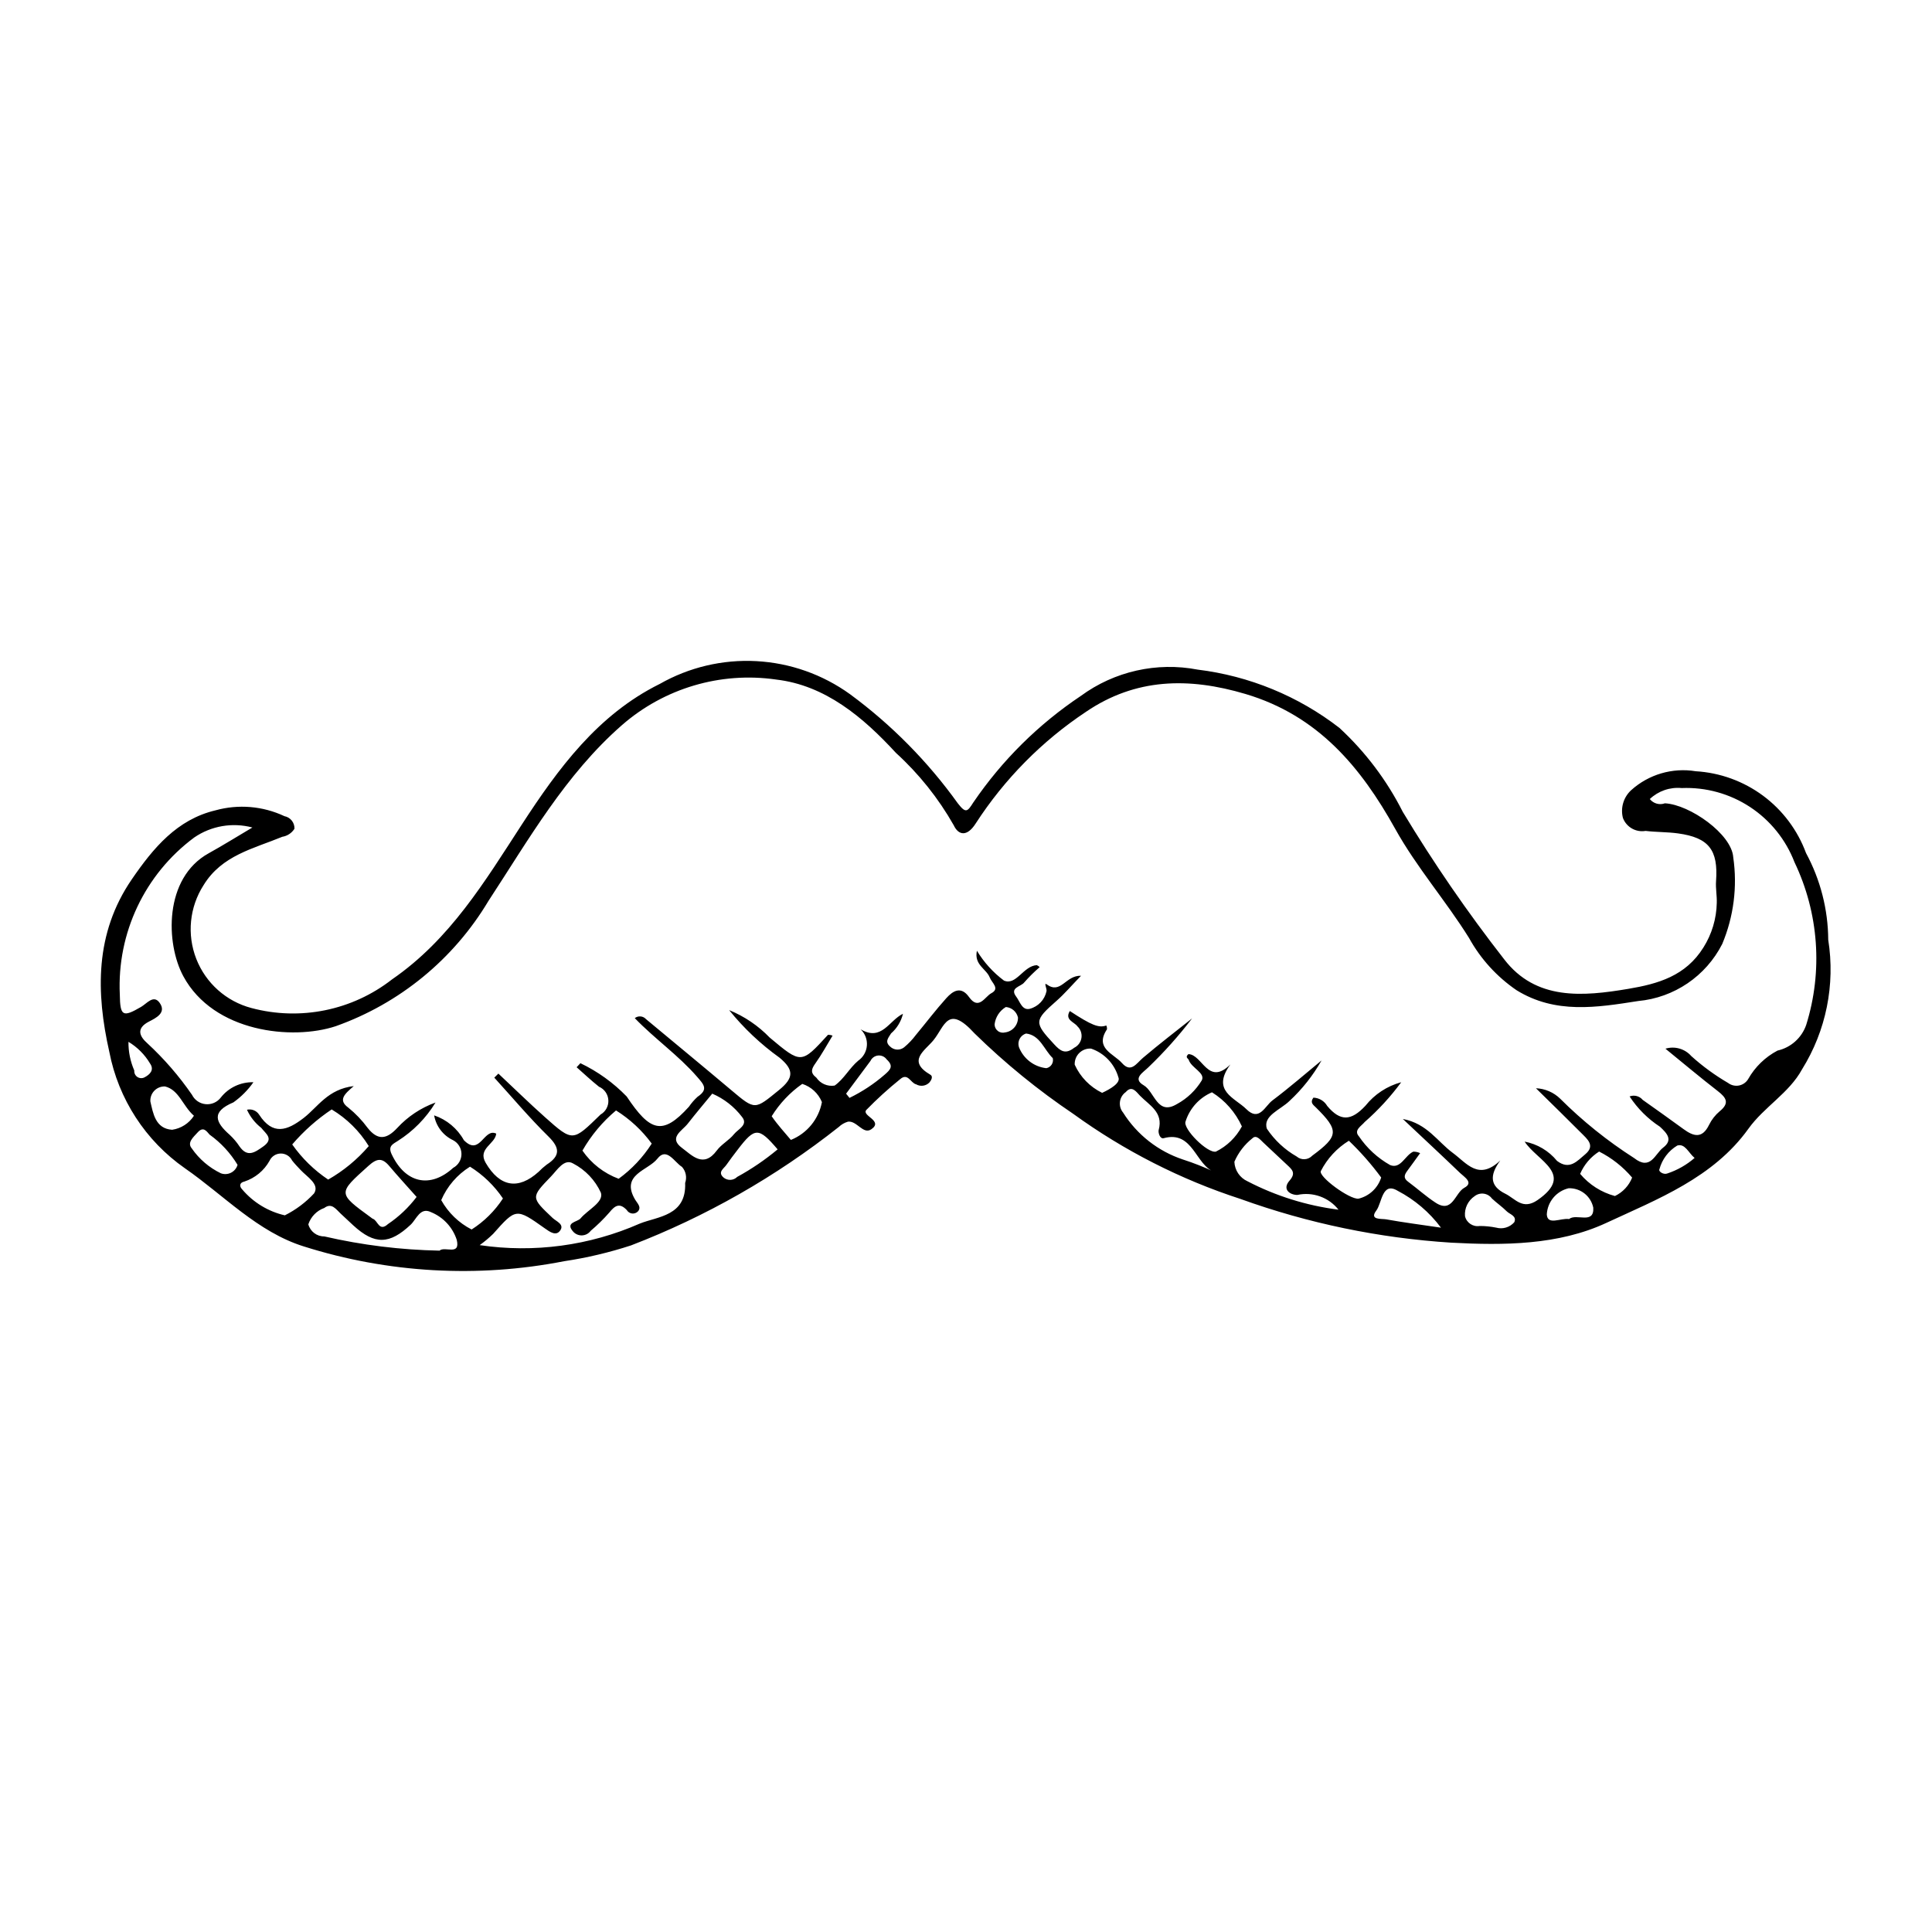<?xml version="1.0" encoding="UTF-8"?>
<!-- Uploaded to: ICON Repo, www.svgrepo.com, Generator: ICON Repo Mixer Tools -->
<svg fill="#000000" width="800px" height="800px" version="1.1" viewBox="144 144 512 512" xmlns="http://www.w3.org/2000/svg">
 <path d="m628.5 393.05c1.895 11.902-0.562 24.086-6.93 34.32-3.438 6.324-10.039 9.922-14.238 15.781-9.301 12.969-24.059 18.625-37.664 24.941-12.66 5.879-27.094 5.984-41.09 5.227-19.074-1.207-37.879-5.106-55.855-11.59-15.84-5.148-30.773-12.75-44.262-22.52-9.367-6.309-18.137-13.457-26.203-21.355-7.102-7.789-7.883-1.887-10.859 1.789-2.273 2.809-7.148 5.484-0.832 9.18 0.73 0.426 0.297 1.367-0.223 2.008h-0.004c-0.918 0.98-2.391 1.199-3.555 0.527-1.477-0.344-2.191-3.207-4.293-1.312h-0.004c-3.125 2.519-6.098 5.223-8.898 8.098-1.355 1.562 4.629 2.844 1.316 5.125-2.164 1.488-3.809-2.32-6.18-2.016l-0.004 0.004c-0.918 0.262-1.754 0.746-2.441 1.406-16.664 13.18-35.227 23.762-55.055 31.383-5.781 1.887-11.707 3.289-17.719 4.188-22.965 4.488-46.691 3.141-69-3.918-12.27-3.84-21.145-13.531-31.5-20.711-10.445-7.285-17.633-18.359-20.039-30.867-3.527-15.633-3.867-31.371 5.949-45.688 5.711-8.328 12-15.875 22.172-18.297 6.086-1.691 12.578-1.145 18.297 1.543 1.586 0.301 2.715 1.719 2.652 3.332-0.719 1.141-1.891 1.918-3.219 2.129-7.633 3.152-16.039 4.898-20.875 12.832l-0.004 0.004c-3.723 5.816-4.438 13.066-1.926 19.504s7.949 11.285 14.629 13.043c12.918 3.449 26.707 0.641 37.246-7.586 15.395-10.602 24.598-25.961 34.398-41.039 9.656-14.855 20.125-29.117 36.508-37.242v0.004c7.785-4.441 16.688-6.551 25.637-6.07 8.953 0.48 17.574 3.523 24.844 8.77 10.973 8.078 20.609 17.836 28.551 28.906 2.117 2.731 2.547 2.273 4.133-0.258l0.004 0.004c7.594-11.141 17.262-20.715 28.473-28.203 8.902-6.527 20.125-9.055 30.969-6.969 13.684 1.676 26.66 7.012 37.559 15.445 6.879 6.356 12.562 13.887 16.781 22.242 8.164 13.555 17.141 26.605 26.875 39.078 8.41 10.969 20.824 9.867 32.914 7.832 7.891-1.328 15.191-3.406 19.895-10.965v0.004c2.231-3.543 3.453-7.625 3.535-11.809 0.066-1.922-0.328-3.867-0.191-5.777 0.602-8.258-1.898-11.527-10.086-12.648-2.848-0.391-5.754-0.316-8.609-0.66l0.004 0.004c-2.562 0.434-5.074-1.008-5.992-3.441-0.68-2.664 0.156-5.484 2.18-7.348 4.641-4.188 10.934-6.039 17.102-5.027 6.457 0.379 12.664 2.633 17.859 6.484 5.191 3.852 9.152 9.137 11.387 15.203 3.816 7.062 5.836 14.949 5.883 22.977zm-43.148 28.867c2.469-0.754 5.152 0.012 6.856 1.953 2.996 2.703 6.266 5.09 9.75 7.121 0.824 0.629 1.875 0.875 2.894 0.68 1.016-0.199 1.902-0.82 2.434-1.711 1.812-3.207 4.512-5.828 7.773-7.543 3.535-0.801 6.406-3.367 7.598-6.789 4.453-14.254 3.348-29.664-3.098-43.133-2.301-5.988-6.426-11.109-11.785-14.633-5.363-3.523-11.695-5.281-18.109-5.019-3.106-0.297-6.188 0.766-8.453 2.914 0.957 1.199 2.566 1.652 4.008 1.129 6.594 0.336 17.727 8.172 18.109 14.328 1.129 7.777 0.117 15.711-2.922 22.953-4.336 8.527-12.746 14.234-22.27 15.117-10.957 1.715-21.926 3.508-32.238-2.867-5.223-3.566-9.535-8.309-12.59-13.844-6.164-9.887-13.875-18.688-19.57-28.926-9.094-16.355-20.465-30.02-39.656-35.727-15.09-4.488-29.129-4.203-42.262 4.703h0.004c-11.684 7.758-21.641 17.84-29.258 29.613-2.309 3.625-4.594 3.109-5.82 0.465-4.059-7.156-9.227-13.629-15.309-19.168-8.656-9.41-18.711-17.949-31.809-19.449v-0.004c-14.723-2.106-29.629 2.316-40.828 12.105-14.973 13.109-24.66 30.246-35.359 46.578-9.219 15.434-23.523 27.168-40.461 33.188-11.496 3.809-32.344 1.664-40.395-13.23-4.684-8.668-5.195-25.996 6.707-32.586 3.754-2.078 7.398-4.356 11.594-6.836-5.281-1.406-10.91-0.441-15.418 2.648-13.098 9.719-20.488 25.32-19.719 41.613 0.078 5.754 0.781 6.109 5.637 3.281 1.551-0.906 3.297-3.312 4.894-1.113 1.941 2.672-0.977 4.066-2.785 4.996-3.578 1.84-2.457 3.988-0.457 5.754 4.445 4.106 8.418 8.688 11.848 13.672 0.695 1.387 2.055 2.32 3.598 2.469 1.543 0.152 3.055-0.5 4.004-1.727 2.078-2.66 5.297-4.176 8.668-4.086-1.449 2.066-3.242 3.871-5.301 5.336-5.934 2.5-4.809 5.242-0.969 8.621 0.98 0.918 1.852 1.945 2.594 3.066 2.109 3.008 4.07 1.555 6.246 0.027 2.957-2.074 0.711-3.391-0.496-4.961v0.004c-1.629-1.273-2.93-2.922-3.785-4.805 1.242-0.285 2.531 0.234 3.223 1.305 3.617 5.559 7.406 4.293 11.848 0.844 3.742-2.91 6.356-7.598 13.23-8.414-2.465 2.117-4.211 3.68-1.461 5.703v-0.004c1.945 1.57 3.68 3.391 5.16 5.406 2.695 3.387 5.023 2.988 7.812 0.004 2.793-3.035 6.277-5.352 10.156-6.754-2.504 4.117-5.926 7.598-10 10.176-1.184 0.801-2.688 1.273-1.633 3.516 3.656 7.754 10.262 9.137 16.32 3.613h0.004c1.355-0.73 2.195-2.148 2.184-3.684-0.012-1.539-0.875-2.945-2.242-3.648-2.633-1.25-4.496-3.699-5-6.57 3.352 1.141 6.16 3.484 7.879 6.578 4.32 4.391 5.269-3.332 8.574-1.742-0.262 2.793-5.016 3.949-2.789 7.754 3.727 6.363 8.602 7.258 14.023 2.367 0.664-0.691 1.379-1.328 2.144-1.906 3.609-2.32 3.547-4.418 0.441-7.469-5.027-4.938-9.578-10.359-14.332-15.578l1.086-1.074c4.109 3.856 8.141 7.801 12.348 11.551 7.449 6.641 7.363 6.453 14.719-0.695h-0.004c1.363-0.773 2.168-2.254 2.078-3.82-0.086-1.562-1.051-2.945-2.488-3.562-2.051-1.625-3.953-3.434-5.922-5.16l1.004-1.07c4.578 2.188 8.734 5.176 12.266 8.824 6.168 9.242 9.461 10.508 16.504 2.699v-0.004c0.652-0.953 1.414-1.828 2.266-2.609 2.922-1.973 1.703-3.227-0.145-5.348-4.953-5.688-11.191-10.016-16.484-15.504 0.91-0.707 2.211-0.594 2.981 0.266 7.523 6.258 15.074 12.48 22.555 18.785 6.434 5.426 6.227 5.262 12.727-0.027 3.894-3.168 3.961-5.324 0.105-8.539-5-3.586-9.496-7.828-13.363-12.613 4.051 1.652 7.715 4.133 10.754 7.281 8.371 7.004 8.34 7.035 15.441-0.727v-0.004c0.414-0.008 0.828 0.066 1.215 0.219-1.535 2.519-2.887 5.023-4.527 7.32-1.066 1.488-1.445 2.508 0.219 3.801v-0.004c1.07 1.59 2.965 2.414 4.856 2.117 2.438-1.688 3.941-4.664 6.254-6.598 1.332-0.922 2.176-2.394 2.297-4.008 0.125-1.617-0.488-3.199-1.664-4.312 5.609 3.293 7.547-2.359 11.227-4.109-0.488 2.023-1.59 3.84-3.16 5.207-0.695 1.168-1.75 2.164-0.25 3.477v-0.004c1.004 0.992 2.586 1.086 3.699 0.219 1.176-0.973 2.231-2.082 3.144-3.305 2.703-3.246 5.25-6.629 8.078-9.762 1.727-1.914 3.875-3.258 5.996-0.266 2.574 3.629 4.223-0.133 5.891-1.008 2.379-1.242 0.148-2.742-0.41-4.191-0.875-2.266-4.195-3.32-3.394-7.07v-0.004c1.859 3.07 4.289 5.754 7.16 7.902 3.242 1.418 5.144-3.883 8.695-4.082h0.004c0.293 0.109 0.559 0.293 0.77 0.527-1.461 1.254-2.828 2.609-4.094 4.059-0.875 1.133-3.957 1.352-2.113 3.769 0.969 1.27 1.551 3.727 3.609 3.211v-0.004c2.234-0.602 3.938-2.41 4.414-4.672 0.145-0.602-0.758-2.387 0.008-1.824 3.812 2.797 4.992-2.402 9.137-2.258-2.586 2.672-4.383 4.797-6.453 6.617-6.008 5.293-6.055 5.731-0.652 11.562 1.598 1.727 2.926 2.777 5.301 0.898h0.004c1.031-0.508 1.746-1.488 1.914-2.621 0.168-1.137-0.234-2.281-1.078-3.062-0.816-1.148-3.441-1.684-2.004-4.047 5.781 3.789 7.672 4.539 9.668 3.836 0.148 0.316 0.207 0.672 0.172 1.02-3.336 5.035 1.785 6.445 3.977 8.926 2.402 2.719 3.809 0.117 5.562-1.371 4.238-3.606 8.672-6.988 13.023-10.457-3.519 4.606-7.387 8.934-11.57 12.945-1.367 1.379-4.336 2.992-1.266 4.773 2.934 1.703 3.578 8.168 8.859 4.961v0.004c2.695-1.473 4.949-3.629 6.543-6.254 1.012-1.996-2.715-3.246-3.449-5.414-0.145-0.43-1.078-0.68-0.086-1.551 3.734 0.133 5.184 8.59 11.121 2.731-5.156 7.039 1.223 8.859 4.227 11.855 3.418 3.41 4.938-0.828 6.871-2.281 4.488-3.367 8.723-7.066 13.062-10.633v-0.004c-2.262 3.992-5.121 7.613-8.484 10.73-2.344 2.328-7.16 3.938-6.004 7.379v0.004c2.027 3.027 4.723 5.543 7.887 7.352 1.219 1.051 3.051 0.949 4.148-0.23 7.019-5.18 7.137-6.672 0.891-12.824-0.625-0.613-1.594-1.242-0.598-2.543 1.516 0.059 2.894 0.891 3.656 2.203 3.492 4.172 6.363 3.988 10.133-0.059 2.414-3.035 5.734-5.219 9.48-6.227-2.836 3.852-6.078 7.383-9.676 10.535-0.871 1.074-2.996 2.164-1.543 3.793 2.133 3.156 4.973 5.769 8.293 7.633 2.824 1.105 3.922-2.594 6.129-3.566 0.625-0.004 1.242 0.133 1.809 0.395-1.219 1.684-2.277 3.18-3.371 4.648-0.762 1.023-1.176 1.922 0.145 2.898 2.469 1.828 4.762 3.914 7.328 5.59 4.519 2.945 5.106-2.613 7.621-3.961 2.539-1.359-0.023-2.844-1.125-3.902-4.766-4.578-9.605-9.078-15.18-14.324 6.441 1.207 9.215 6.031 13.223 8.977 3.731 2.742 6.824 7.473 12.609 2.016-2.992 4.035-2.66 6.852 1.328 8.82 2.672 1.32 4.586 4.422 8.555 1.668 9.93-6.891-0.066-10.324-3.438-15.48l-0.008-0.004c3.375 0.641 6.414 2.449 8.59 5.109 3.344 2.547 5.375-0.004 7.469-1.742 2.777-2.312 0.52-4.062-1.082-5.68-3.586-3.617-7.242-7.164-11.973-11.824 2.406 0.094 4.691 1.078 6.418 2.758 5.945 5.926 12.508 11.199 19.578 15.727 4.398 3.453 5.531-1.09 7.695-2.738 2.715-2.066 1.051-3.805-0.852-5.574l-0.004 0.004c-3.195-2.09-5.922-4.816-8.016-8.008 1.23-0.473 2.625-0.109 3.465 0.902 3.602 2.57 7.227 5.106 10.793 7.727 2.691 1.98 4.981 2.637 6.801-1.098 0.684-1.391 1.652-2.625 2.84-3.621 2.613-2.133 1.766-3.551-0.473-5.289-4.719-3.656-9.293-7.508-13.926-11.277zm-314.23 52.055c14.398 2.129 29.102 0.152 42.426-5.707 4.695-1.898 12.387-1.992 12.023-10.773 0.52-1.465 0.199-3.098-0.836-4.254-2.008-1.23-4.059-5.348-6.516-2.176-2.453 3.164-9.898 4.168-5.875 10.898 0.562 0.945 1.703 1.914 0.738 3.055-0.406 0.426-0.988 0.641-1.574 0.574-0.586-0.07-1.109-0.41-1.406-0.918-1.926-2.019-3.152-1.16-4.621 0.656-1.52 1.738-3.168 3.356-4.934 4.844-0.527 0.719-1.348 1.164-2.238 1.215-0.891 0.055-1.758-0.293-2.367-0.945-2.297-2.531 1.086-2.562 1.91-3.551 1.926-2.305 6.211-4.293 5.394-6.816v0.004c-1.523-3.328-4.113-6.055-7.359-7.742-2.356-1.383-4.176 1.684-5.848 3.422-5.375 5.578-5.356 5.551 0.414 11.016 0.973 0.922 3.258 1.699 1.934 3.414-1.082 1.402-2.641 0.309-4.012-0.668-7.621-5.414-7.629-5.348-13.695 1.48h-0.004c-1.105 1.082-2.297 2.074-3.555 2.973zm-39.227-35.961c-3.894 2.602-7.41 5.727-10.453 9.281 2.578 3.664 5.805 6.82 9.527 9.312 4.066-2.32 7.707-5.324 10.758-8.879-2.453-3.981-5.824-7.309-9.832-9.715zm28.582 37.418c1.387-1.258 5.586 1.477 4.566-2.859v0.004c-1.086-3.344-3.594-6.031-6.848-7.352-2.852-1.387-3.852 1.914-5.348 3.32-5.594 5.254-9.531 5.426-15.234 0.188-1.129-1.035-2.25-2.078-3.359-3.133-1.227-1.152-2.371-2.945-4.312-1.473h-0.004c-2 0.715-3.562 2.316-4.227 4.336 0.516 1.91 2.258 3.227 4.234 3.203 10.02 2.309 20.25 3.574 30.531 3.769zm-6.074-14.23c-2.484-2.801-4.914-5.434-7.223-8.172-1.922-2.281-3.301-2.082-5.57-0.035-8.082 7.285-8.191 7.168 0.73 13.68 0.145 0.133 0.301 0.242 0.477 0.324 1.328 0.449 1.621 3.555 4.008 1.391 2.906-1.961 5.469-4.387 7.578-7.184zm52.852-22.918c-3.578 2.992-6.594 6.594-8.906 10.645 2.359 3.41 5.707 6.016 9.598 7.461 3.477-2.531 6.453-5.691 8.766-9.32-2.566-3.504-5.777-6.484-9.457-8.785zm-87.773 27.793v0.004c2.914-1.457 5.539-3.426 7.754-5.816 1.547-2.418-1.844-4.348-3.562-6.191-0.773-0.828-1.578-1.641-2.269-2.535-0.57-1.145-1.742-1.859-3.019-1.84-1.277 0.02-2.426 0.77-2.957 1.93-1.453 2.606-3.832 4.566-6.664 5.5-1.387 0.301-1.336 1.305-0.582 2.078 2.926 3.453 6.891 5.863 11.301 6.875zm279.23-1.496c-2.59-3.277-6.824-4.797-10.91-3.906-1.969-0.004-4.082-1.488-2.066-3.789 1.789-2.043 0.652-2.965-0.652-4.184-2.102-1.969-4.191-3.953-6.301-5.91-0.816-0.758-1.844-2.133-2.863-1.148h0.004c-2.094 1.648-3.746 3.793-4.801 6.238 0.086 2.25 1.438 4.262 3.496 5.184 7.527 3.906 15.684 6.449 24.094 7.516zm-165.96-30.75c-2.176 2.656-4.394 5.273-6.5 7.973-1.48 1.898-5.203 3.688-1.516 6.414 2.625 1.941 5.684 5.465 9.215 0.688 1.23-1.668 3.281-2.719 4.582-4.352 1.035-1.301 3.82-2.445 2.121-4.535-2.055-2.711-4.773-4.844-7.902-6.188zm-63.77 36.004c3.32-2.117 6.152-4.922 8.301-8.223-2.285-3.391-5.258-6.258-8.727-8.426-3.391 2.106-6.055 5.199-7.629 8.867 1.859 3.332 4.66 6.039 8.055 7.781zm204.13-27.324c-1.695-3.727-4.453-6.871-7.93-9.035-3.348 1.438-5.906 4.262-7 7.738-0.77 1.906 5.828 8.523 8.055 7.977h-0.004c2.934-1.453 5.336-3.789 6.879-6.68zm-7.168 12.121c-5.168-1.73-5.691-11.125-13.551-8.996-1.012 0.273-1.516-1.508-1.328-2.184 1.293-4.715-2.523-6.559-4.984-9.102-0.926-0.953-2.102-2.828-3.738-0.938-0.852 0.602-1.41 1.531-1.543 2.562-0.137 1.035 0.164 2.078 0.832 2.879 3.688 5.859 9.301 10.258 15.875 12.438 2.883 0.926 5.699 2.043 8.438 3.34zm35.52-8.316v-0.004c-3.168 1.949-5.742 4.734-7.434 8.047-0.621 1.492 7.598 7.543 9.984 7.309 2.852-0.684 5.133-2.816 6.012-5.613-2.57-3.488-5.434-6.746-8.562-9.742zm-147.87-0.215-0.004-0.004c4.273-1.719 7.375-5.496 8.227-10.023-0.938-2.301-2.844-4.07-5.211-4.828-3.254 2.277-6.012 5.195-8.102 8.574 1.598 2.336 3.555 4.434 5.086 6.277zm214.19 3.082-0.004-0.004c-2.234 1.418-3.984 3.477-5.027 5.91 2.398 2.856 5.617 4.906 9.219 5.875 2.082-0.996 3.707-2.738 4.559-4.883-2.426-2.863-5.402-5.211-8.75-6.902zm-217.7-0.578c-5.039-5.906-6.027-5.898-10.559 0.031-1.035 1.355-2.078 2.711-3.051 4.109-0.68 0.98-2.34 1.867-0.754 3.293l-0.008-0.004c1.066 0.918 2.664 0.855 3.656-0.141 3.801-2.074 7.387-4.519 10.711-7.293zm175.79 20.754-0.004-0.008c-3.043-4.082-6.969-7.422-11.48-9.777-4.156-2.504-4.148 3.258-5.652 5.234-1.965 2.586 1.398 2.117 2.648 2.344 4.414 0.797 8.867 1.371 14.484 2.199zm-89.801-35.738c2.129-0.977 5.008-2.637 4.297-4.156-1.035-3.555-3.734-6.383-7.238-7.574-1.156-0.074-2.289 0.352-3.117 1.168-0.824 0.812-1.262 1.941-1.207 3.098 1.48 3.258 4.047 5.898 7.266 7.465zm-240.68 6.07c-2.981-2.598-3.922-6.848-7.664-7.769l0.004 0.004c-1.062-0.043-2.094 0.367-2.832 1.129-0.742 0.762-1.125 1.805-1.051 2.863 0.727 3.102 1.32 7.203 5.769 7.488h-0.004c2.371-0.344 4.481-1.699 5.777-3.715zm11.559 13.004v0.004c-1.898-3.141-4.418-5.863-7.402-8-0.793-0.887-1.648-2.285-3.16-0.609-1.148 1.273-2.887 2.715-1.57 4.25v0.004c1.957 2.828 4.613 5.102 7.711 6.598 0.883 0.324 1.859 0.266 2.699-0.16 0.84-0.426 1.465-1.18 1.723-2.082zm333.53 16.641c1.75 0.488 3.621-0.066 4.82-1.43 0.734-1.684-1.188-2.066-2.023-2.906-1.207-1.211-2.641-2.188-3.887-3.359h-0.004c-0.512-0.707-1.293-1.176-2.156-1.297-0.867-0.121-1.746 0.113-2.434 0.648-1.754 1.176-2.738 3.207-2.562 5.312 0.41 1.75 2.106 2.887 3.879 2.602 1.469-0.004 2.93 0.141 4.367 0.43zm19.332-2.269c1.906-1.586 6.672 1.523 6.422-2.996v-0.004c-0.629-3.082-3.391-5.262-6.535-5.164-3.258 0.77-5.617 3.602-5.785 6.945 0.18 2.984 3.668 0.891 5.898 1.219zm-191.59-33.227 0.898 1.117h0.004c3.363-1.637 6.5-3.707 9.324-6.16 1.586-1.363 2.398-2.301 0.527-4.035-0.516-0.723-1.379-1.117-2.262-1.035-0.887 0.082-1.66 0.633-2.035 1.438-2.156 2.887-4.309 5.777-6.453 8.672zm54.758-9.434c-2.305-2.199-3.32-6.074-7.066-6.508l0.004-0.004c-1.512 0.461-2.363 2.062-1.906 3.574 1.18 3.086 3.988 5.254 7.269 5.617 0.59-0.113 1.109-0.465 1.43-0.973 0.324-0.508 0.422-1.125 0.273-1.711zm170.1 26.465c-1.617-1.34-2.523-3.922-4.613-3.277h0.008c-2.316 1.398-4.004 3.637-4.707 6.254-0.359 0.637 1.137 1.531 2.078 1.141h0.004c2.66-0.883 5.121-2.281 7.234-4.117zm-415.04-30.773c-0.031 2.613 0.496 5.203 1.543 7.598-0.062 0.684 0.254 1.344 0.828 1.723 0.57 0.375 1.305 0.41 1.906 0.082 1.336-0.699 2.664-1.91 1.445-3.66-1.402-2.359-3.371-4.332-5.723-5.742zm232.52-9.227h-0.004c-1.652 0.988-2.754 2.688-2.984 4.598 0 0.684 0.32 1.332 0.863 1.75 0.543 0.422 1.254 0.562 1.914 0.387 1.98-0.25 3.453-1.945 3.426-3.938-0.344-1.535-1.648-2.668-3.219-2.797z"/>
</svg>
